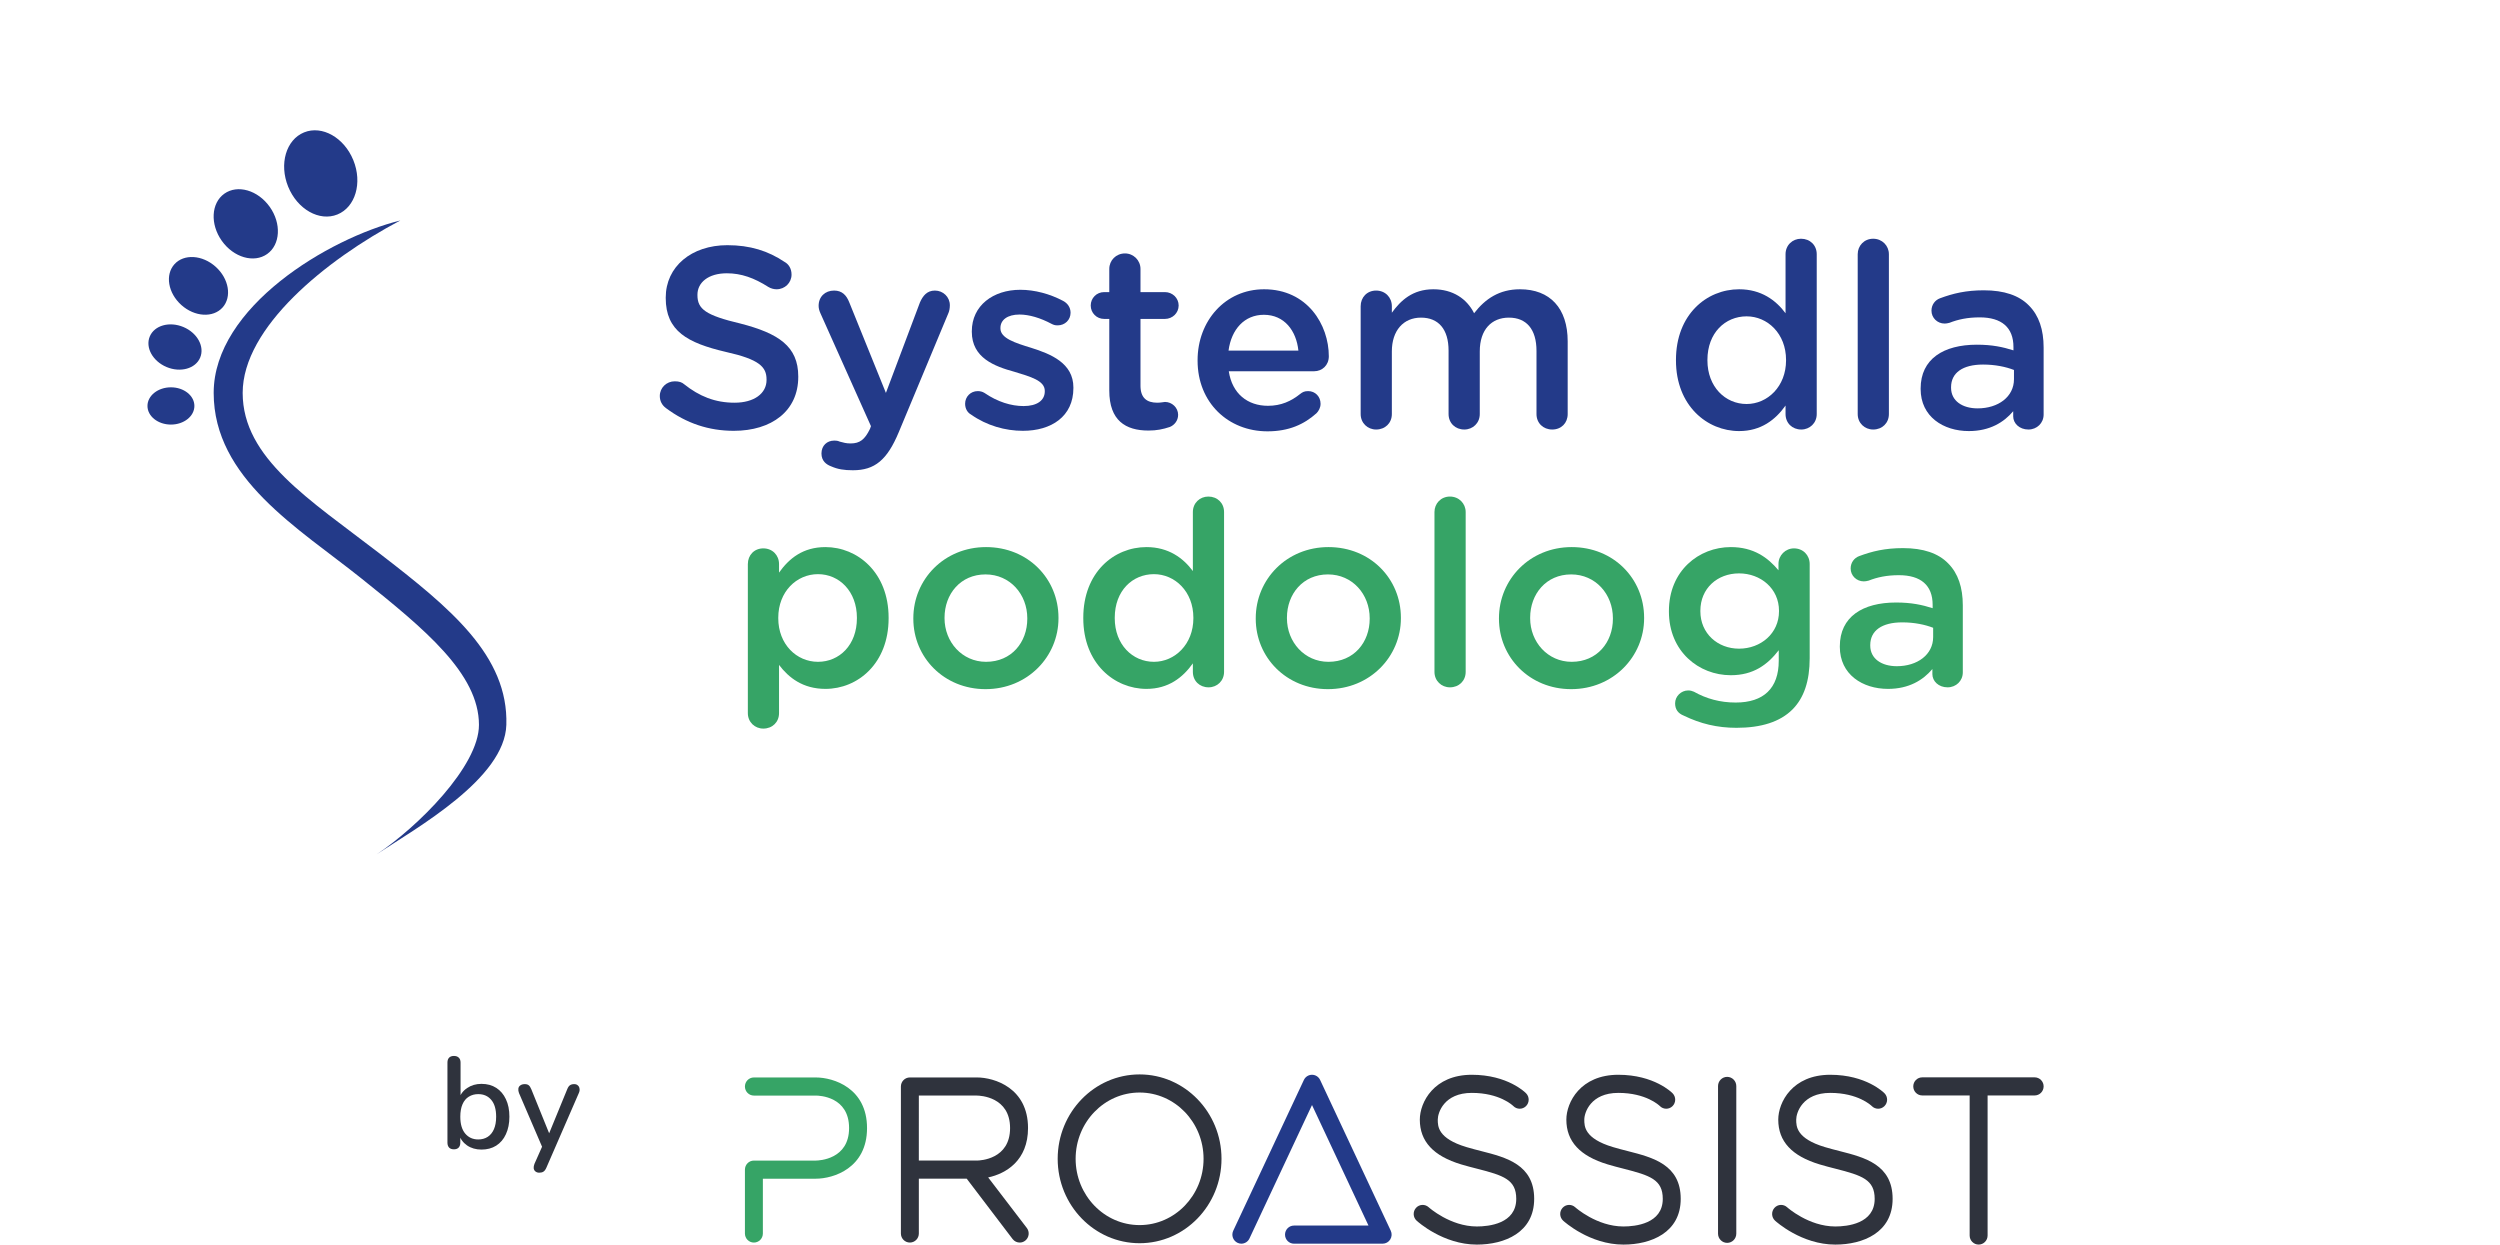<svg xmlns="http://www.w3.org/2000/svg" width="231" height="115" viewBox="0 0 231 115" fill="none"><path d="M114.7 114.916C114.581 114.916 114.461 114.89 114.346 114.835C113.932 114.638 113.755 114.138 113.951 113.72L120.479 99.788C120.616 99.496 120.908 99.309 121.229 99.309C121.55 99.309 121.842 99.496 121.979 99.788L128.507 113.72C128.629 113.98 128.61 114.284 128.458 114.526C128.306 114.769 128.042 114.916 127.757 114.916H119.565C119.107 114.916 118.736 114.541 118.736 114.079C118.736 113.617 119.106 113.242 119.565 113.242H126.448L121.229 102.104L115.45 114.436C115.309 114.738 115.011 114.916 114.7 114.916Z" fill="#233A89"></path><path d="M69.66 114.813C69.202 114.813 68.831 114.438 68.831 113.976V108.074C68.831 107.612 69.201 107.237 69.66 107.237H75.382C75.693 107.233 78.455 107.124 78.455 104.233C78.455 101.315 75.697 101.231 75.382 101.231H69.66C69.202 101.231 68.831 100.856 68.831 100.394C68.831 99.932 69.201 99.557 69.66 99.557H75.382C77.019 99.557 80.114 100.535 80.114 104.234C80.114 107.933 77.019 108.912 75.382 108.912H70.489V113.977C70.489 114.438 70.118 114.813 69.66 114.813Z" fill="#36A466"></path><path d="M136.463 115C133.341 115 130.994 112.88 130.896 112.79C130.557 112.479 130.532 111.95 130.84 111.607C131.148 111.264 131.672 111.241 132.012 111.551C132.03 111.567 133.995 113.326 136.463 113.326C137.557 113.326 140.101 113.077 140.101 110.775C140.101 108.992 138.926 108.613 136.483 107.989C136.003 107.867 135.509 107.741 135.016 107.592C132.443 106.817 131.191 105.464 131.191 103.454C131.191 101.851 132.495 99.309 135.994 99.309C139.315 99.309 140.946 100.955 141.014 101.025C141.334 101.356 141.327 101.886 141 102.209C140.673 102.53 140.153 102.525 139.832 102.199C139.772 102.14 138.564 100.983 135.994 100.983C133.428 100.983 132.85 102.813 132.85 103.453C132.85 104.062 132.85 105.193 135.491 105.988C135.96 106.129 136.431 106.249 136.889 106.366C139.172 106.949 141.758 107.609 141.758 110.774C141.759 113.889 139.023 115 136.463 115Z" fill="#2F333D"></path><path d="M150.003 115C146.879 115 144.533 112.88 144.434 112.79C144.096 112.479 144.071 111.95 144.379 111.607C144.686 111.264 145.21 111.241 145.55 111.551C145.568 111.567 147.533 113.326 150.003 113.326C151.096 113.326 153.64 113.077 153.64 110.775C153.64 108.992 152.465 108.613 150.021 107.989C149.541 107.867 149.047 107.741 148.555 107.592C145.981 106.818 144.731 105.464 144.731 103.454C144.731 101.851 146.034 99.309 149.532 99.309C152.854 99.309 154.485 100.955 154.553 101.025C154.873 101.356 154.866 101.886 154.539 102.209C154.213 102.53 153.691 102.525 153.371 102.199C153.308 102.137 152.1 100.983 149.532 100.983C146.966 100.983 146.389 102.813 146.389 103.453C146.389 104.062 146.389 105.194 149.029 105.988C149.498 106.129 149.97 106.249 150.428 106.366C152.711 106.949 155.298 107.609 155.298 110.774C155.298 113.889 152.562 115 150.003 115Z" fill="#2F333D"></path><path d="M169.583 115C166.46 115 164.114 112.88 164.015 112.79C163.677 112.479 163.652 111.95 163.96 111.607C164.267 111.264 164.791 111.241 165.131 111.551C165.149 111.567 167.114 113.326 169.583 113.326C170.676 113.326 173.22 113.077 173.22 110.775C173.22 108.992 172.046 108.613 169.603 107.989C169.122 107.867 168.628 107.741 168.136 107.592C165.563 106.817 164.311 105.464 164.311 103.454C164.311 101.851 165.615 99.309 169.113 99.309C172.435 99.309 174.065 100.955 174.134 101.025C174.453 101.356 174.447 101.886 174.119 102.209C173.793 102.53 173.272 102.525 172.952 102.199C172.891 102.14 171.683 100.983 169.114 100.983C166.548 100.983 165.97 102.813 165.97 103.453C165.97 104.062 165.97 105.193 168.61 105.988C169.08 106.129 169.551 106.249 170.009 106.366C172.292 106.949 174.878 107.609 174.878 110.774C174.879 113.889 172.143 115 169.583 115Z" fill="#2F333D"></path><path d="M159.59 114.841C159.124 114.841 158.746 114.46 158.746 113.99V100.354C158.746 99.884 159.124 99.502 159.59 99.502C160.056 99.502 160.434 99.884 160.434 100.354V113.99C160.434 114.46 160.056 114.841 159.59 114.841Z" fill="#2F333D"></path><path d="M188.001 99.547H177.616C177.158 99.547 176.786 99.921 176.786 100.383C176.786 100.846 177.157 101.22 177.616 101.22H181.996V114.162C181.996 114.624 182.366 114.999 182.825 114.999C183.283 114.999 183.654 114.624 183.654 114.162V101.22H188.001C188.459 101.22 188.831 100.846 188.831 100.383C188.831 99.921 188.46 99.547 188.001 99.547Z" fill="#2F333D"></path><path d="M94.878 113.464L91.307 108.795C92.95 108.445 94.99 107.235 94.99 104.232C94.99 100.533 91.895 99.556 90.258 99.556H84.072C83.614 99.556 83.243 99.93 83.243 100.392V113.976C83.243 114.438 83.614 114.812 84.072 114.812C84.53 114.812 84.901 114.438 84.901 113.976V108.91H89.324C89.34 108.936 93.565 114.487 93.565 114.487C93.729 114.701 93.974 114.813 94.222 114.813C94.399 114.813 94.577 114.756 94.728 114.639C95.091 114.356 95.158 113.831 94.878 113.464ZM84.901 101.23H90.255C90.569 101.232 93.331 101.341 93.331 104.233C93.331 107.121 90.577 107.233 90.256 107.236H84.9L84.901 101.23Z" fill="#2F333D"></path><path d="M105.298 114.873C101.125 114.873 97.73 111.375 97.73 107.074C97.73 102.775 101.124 99.276 105.298 99.276C109.472 99.276 112.867 102.775 112.867 107.074C112.867 111.375 109.472 114.873 105.298 114.873ZM105.298 100.95C102.04 100.95 99.388 103.697 99.388 107.074C99.388 110.451 102.04 113.198 105.298 113.198C108.557 113.198 111.209 110.451 111.209 107.074C111.209 103.697 108.558 100.95 105.298 100.95Z" fill="#2F333D"></path><path d="M44.488 106.221C43.976 106.221 43.532 106.093 43.156 105.837C42.78 105.573 42.528 105.225 42.4 104.793L42.532 104.577V105.585C42.532 105.777 42.48 105.929 42.376 106.041C42.272 106.145 42.128 106.197 41.944 106.197C41.752 106.197 41.604 106.145 41.5 106.041C41.396 105.929 41.344 105.777 41.344 105.585V98.18C41.344 97.981 41.396 97.829 41.5 97.725C41.604 97.621 41.752 97.569 41.944 97.569C42.136 97.569 42.284 97.621 42.388 97.725C42.5 97.829 42.556 97.981 42.556 98.18V101.541H42.412C42.54 101.117 42.792 100.781 43.168 100.533C43.544 100.277 43.984 100.149 44.488 100.149C45.016 100.149 45.472 100.273 45.856 100.521C46.24 100.769 46.536 101.117 46.744 101.565C46.96 102.013 47.068 102.553 47.068 103.185C47.068 103.801 46.96 104.341 46.744 104.805C46.536 105.261 46.236 105.613 45.844 105.861C45.46 106.101 45.008 106.221 44.488 106.221ZM44.188 105.285C44.524 105.285 44.816 105.205 45.064 105.045C45.312 104.885 45.504 104.649 45.64 104.337C45.776 104.025 45.844 103.641 45.844 103.185C45.844 102.497 45.692 101.977 45.388 101.625C45.092 101.273 44.692 101.097 44.188 101.097C43.86 101.097 43.568 101.177 43.312 101.337C43.064 101.489 42.872 101.721 42.736 102.033C42.6 102.345 42.532 102.729 42.532 103.185C42.532 103.865 42.684 104.385 42.988 104.745C43.292 105.105 43.692 105.285 44.188 105.285Z" fill="#2F333D"></path><path d="M49.828 108.357C49.684 108.357 49.564 108.317 49.468 108.237C49.38 108.165 49.328 108.065 49.312 107.937C49.304 107.817 49.328 107.685 49.384 107.541L50.2 105.705V106.221L47.956 101.001C47.9 100.857 47.88 100.721 47.896 100.593C47.912 100.465 47.972 100.365 48.076 100.293C48.18 100.213 48.32 100.173 48.496 100.173C48.648 100.173 48.768 100.209 48.856 100.281C48.944 100.353 49.024 100.477 49.096 100.653L50.908 105.129H50.572L52.408 100.653C52.48 100.469 52.564 100.345 52.66 100.281C52.756 100.209 52.888 100.173 53.056 100.173C53.2 100.173 53.312 100.213 53.392 100.293C53.48 100.365 53.532 100.465 53.548 100.593C53.572 100.713 53.552 100.845 53.488 100.989L50.488 107.889C50.408 108.073 50.316 108.197 50.212 108.261C50.116 108.325 49.988 108.357 49.828 108.357Z" fill="#2F333D"></path><path d="M32.648 14.802C33.5 16.896 32.841 19.141 31.178 19.817C29.515 20.493 27.477 19.343 26.626 17.249C25.775 15.155 26.433 12.909 28.096 12.233C29.759 11.557 31.797 12.707 32.648 14.802Z" fill="#233A89"></path><path d="M24.922 19.111C26.015 20.65 25.91 22.601 24.688 23.469C23.466 24.337 21.589 23.793 20.496 22.254C19.403 20.715 19.507 18.764 20.73 17.896C21.952 17.028 23.829 17.572 24.922 19.111Z" fill="#233A89"></path><path d="M19.926 24.648C21.155 25.75 21.442 27.436 20.566 28.412C19.69 29.387 17.984 29.285 16.755 28.182C15.526 27.079 15.24 25.394 16.115 24.418C16.991 23.442 18.697 23.545 19.926 24.648Z" fill="#233A89"></path><path d="M16.945 30.216C18.23 30.756 18.925 32.022 18.496 33.042C18.067 34.063 16.677 34.453 15.391 33.913C14.106 33.372 13.412 32.107 13.841 31.086C14.27 30.065 15.659 29.676 16.945 30.216Z" fill="#233A89"></path><path d="M15.794 35.788C16.991 35.788 17.962 36.558 17.962 37.509C17.962 38.46 16.991 39.231 15.794 39.231C14.596 39.231 13.626 38.46 13.626 37.509C13.626 36.558 14.596 35.788 15.794 35.788Z" fill="#233A89"></path><path d="M19.744 36.304C19.744 28.394 30.347 22.019 36.993 20.369C30.104 24.008 22.423 30.266 22.423 36.304C22.423 42.342 28.569 46.129 35.107 51.167C41.645 56.204 46.981 60.602 46.786 66.981C46.634 71.94 38.565 76.451 34.791 78.945C38.565 76.451 44.256 70.801 44.256 66.981C44.256 62.243 39.22 58.109 33.404 53.456C27.587 48.803 19.744 44.215 19.744 36.304Z" fill="#233A89"></path><path d="M67.803 39.807C65.492 39.807 63.42 39.116 61.538 37.711C61.181 37.449 60.966 37.067 60.966 36.591C60.966 35.829 61.586 35.233 62.348 35.233C62.753 35.233 63.015 35.328 63.205 35.495C64.611 36.615 66.064 37.21 67.874 37.21C69.685 37.21 70.829 36.353 70.829 35.114V35.066C70.829 33.899 70.162 33.208 67.065 32.517C63.515 31.684 61.514 30.588 61.514 27.539V27.491C61.514 24.632 63.896 22.655 67.207 22.655C69.304 22.655 70.971 23.179 72.496 24.203C72.853 24.394 73.139 24.799 73.139 25.371C73.139 26.133 72.52 26.729 71.758 26.729C71.496 26.729 71.234 26.657 70.995 26.514C69.685 25.68 68.494 25.252 67.16 25.252C65.445 25.252 64.444 26.109 64.444 27.229V27.276C64.444 28.563 65.207 29.135 68.422 29.897C71.924 30.802 73.759 31.993 73.759 34.781V34.828C73.759 37.973 71.305 39.807 67.803 39.807Z" fill="#233A89"></path><path d="M78.809 43.452C77.975 43.452 77.403 43.356 76.808 43.094C76.355 42.928 75.903 42.594 75.903 41.903C75.903 41.165 76.427 40.712 77.07 40.712C77.332 40.712 77.427 40.736 77.594 40.807C77.951 40.903 78.189 40.974 78.594 40.974C79.452 40.974 79.905 40.617 80.381 39.64L80.477 39.378L75.807 28.944C75.688 28.682 75.641 28.468 75.641 28.253C75.641 27.419 76.236 26.848 77.07 26.848C77.808 26.848 78.213 27.276 78.475 27.944L81.858 36.305L85.003 27.944C85.265 27.348 85.646 26.848 86.384 26.848C87.147 26.848 87.766 27.443 87.766 28.206C87.766 28.468 87.718 28.73 87.647 28.896L83.049 39.926C81.977 42.499 80.834 43.452 78.809 43.452Z" fill="#233A89"></path><path d="M94.513 39.807C92.893 39.807 91.178 39.331 89.725 38.306C89.415 38.139 89.177 37.782 89.177 37.306C89.177 36.662 89.677 36.138 90.344 36.138C90.558 36.138 90.773 36.186 90.963 36.305C92.178 37.139 93.441 37.52 94.584 37.52C95.823 37.52 96.538 36.996 96.538 36.162V36.114C96.538 35.162 95.204 34.804 93.727 34.352C91.892 33.851 89.796 33.065 89.796 30.659V30.612C89.796 28.229 91.773 26.776 94.275 26.776C95.609 26.776 97.014 27.157 98.229 27.801C98.634 28.015 98.92 28.396 98.92 28.896C98.92 29.564 98.396 30.064 97.729 30.064C97.467 30.064 97.348 30.016 97.157 29.921C96.133 29.373 95.085 29.063 94.203 29.063C93.084 29.063 92.44 29.564 92.44 30.302V30.35C92.44 31.255 93.798 31.684 95.275 32.136C97.086 32.708 99.182 33.542 99.182 35.805V35.852C99.182 38.497 97.133 39.807 94.513 39.807Z" fill="#233A89"></path><path d="M106.119 39.783C103.999 39.783 102.498 38.854 102.498 36.091V29.468H102.022C101.331 29.468 100.783 28.92 100.783 28.229C100.783 27.539 101.331 26.991 102.022 26.991H102.498V24.847C102.498 24.061 103.118 23.417 103.951 23.417C104.738 23.417 105.381 24.061 105.381 24.847V26.991H107.644C108.335 26.991 108.907 27.539 108.907 28.229C108.907 28.92 108.335 29.468 107.644 29.468H105.381V35.638C105.381 36.758 105.953 37.21 106.929 37.21C107.287 37.21 107.549 37.139 107.644 37.139C108.287 37.139 108.859 37.663 108.859 38.33C108.859 38.878 108.502 39.283 108.097 39.45C107.453 39.664 106.882 39.783 106.119 39.783Z" fill="#233A89"></path><path d="M113.516 32.398H119.972C119.781 30.564 118.685 29.087 116.779 29.087C114.993 29.087 113.778 30.421 113.516 32.398ZM121.639 38.187C120.496 39.211 119.09 39.855 117.113 39.855C113.492 39.855 110.657 37.21 110.657 33.327V33.28C110.657 29.659 113.206 26.729 116.803 26.729C120.805 26.729 122.783 30.016 122.783 32.922C122.783 33.756 122.163 34.304 121.425 34.304H113.54C113.849 36.377 115.279 37.496 117.161 37.496C118.375 37.496 119.305 37.067 120.138 36.4C120.353 36.234 120.519 36.138 120.877 36.138C121.52 36.138 122.02 36.639 122.02 37.306C122.02 37.663 121.853 37.973 121.639 38.187Z" fill="#233A89"></path><path d="M125.725 38.258V28.301C125.725 27.467 126.32 26.848 127.154 26.848C127.988 26.848 128.607 27.467 128.607 28.301V28.896C129.417 27.777 130.513 26.729 132.443 26.729C134.253 26.729 135.54 27.61 136.207 28.944C137.231 27.61 138.541 26.729 140.447 26.729C143.21 26.729 144.854 28.468 144.854 31.541V38.258C144.854 39.092 144.259 39.688 143.425 39.688C142.591 39.688 141.972 39.092 141.972 38.258V32.422C141.972 30.421 141.043 29.349 139.423 29.349C137.827 29.349 136.731 30.445 136.731 32.47V38.258C136.731 39.092 136.088 39.688 135.301 39.688C134.468 39.688 133.848 39.092 133.848 38.258V32.398C133.848 30.421 132.919 29.349 131.299 29.349C129.679 29.349 128.607 30.54 128.607 32.47V38.258C128.607 39.092 127.988 39.688 127.154 39.688C126.368 39.688 125.725 39.092 125.725 38.258Z" fill="#233A89"></path><path d="M167.866 23.489V38.258C167.866 39.092 167.223 39.688 166.437 39.688C165.603 39.688 164.984 39.092 164.984 38.258V37.472C164.055 38.783 162.721 39.831 160.696 39.831C157.742 39.831 154.859 37.496 154.859 33.303V33.256C154.859 29.063 157.694 26.729 160.696 26.729C162.745 26.729 164.102 27.753 164.984 28.944V23.489C164.984 22.655 165.627 22.059 166.413 22.059C167.247 22.059 167.866 22.655 167.866 23.489ZM161.387 29.23C159.409 29.23 157.766 30.755 157.766 33.256V33.303C157.766 35.733 159.409 37.33 161.387 37.33C163.316 37.33 165.031 35.71 165.031 33.303V33.256C165.031 30.826 163.316 29.23 161.387 29.23Z" fill="#233A89"></path><path d="M171.652 38.258V23.489C171.652 22.703 172.247 22.059 173.081 22.059C173.915 22.059 174.534 22.703 174.534 23.489V38.258C174.534 39.092 173.915 39.688 173.081 39.688C172.295 39.688 171.652 39.092 171.652 38.258Z" fill="#233A89"></path><path d="M181.922 39.831C179.564 39.831 177.467 38.497 177.467 35.948V35.9C177.467 33.161 179.588 31.85 182.661 31.85C184.09 31.85 185.067 32.065 186.043 32.374V32.065C186.043 30.254 184.948 29.325 182.923 29.325C181.803 29.325 180.922 29.516 180.135 29.826C179.969 29.873 179.802 29.897 179.683 29.897C179.016 29.897 178.468 29.373 178.468 28.706C178.468 28.158 178.801 27.729 179.254 27.562C180.469 27.11 181.66 26.824 183.304 26.824C185.186 26.824 186.567 27.3 187.473 28.229C188.402 29.159 188.831 30.469 188.831 32.112V38.306C188.831 39.092 188.211 39.688 187.425 39.688C186.591 39.688 186.02 39.116 186.02 38.473V37.996C185.162 39.021 183.852 39.831 181.922 39.831ZM182.732 37.734C184.638 37.734 186.091 36.663 186.091 35.042V34.185C185.353 33.899 184.376 33.685 183.232 33.685C181.35 33.685 180.278 34.447 180.278 35.781V35.829C180.278 37.044 181.327 37.734 182.732 37.734Z" fill="#233A89"></path><path d="M69.101 65.892V52.123C69.101 51.289 69.696 50.67 70.53 50.67C71.364 50.67 71.983 51.289 71.983 52.123V52.909C72.912 51.599 74.199 50.551 76.271 50.551C79.225 50.551 82.108 52.885 82.108 57.078V57.126C82.108 61.318 79.249 63.653 76.271 63.653C74.175 63.653 72.865 62.605 71.983 61.438V65.892C71.983 66.726 71.364 67.322 70.53 67.322C69.744 67.322 69.101 66.726 69.101 65.892ZM75.581 61.152C77.558 61.152 79.178 59.603 79.178 57.126V57.078C79.178 54.648 77.558 53.052 75.581 53.052C73.603 53.052 71.912 54.672 71.912 57.078V57.126C71.912 59.532 73.603 61.152 75.581 61.152Z" fill="#36A466"></path><path d="M91.062 63.677C87.227 63.677 84.392 60.747 84.392 57.173V57.126C84.392 53.529 87.251 50.551 91.11 50.551C94.993 50.551 97.804 53.481 97.804 57.078V57.126C97.804 60.675 94.945 63.677 91.062 63.677ZM91.11 61.152C93.469 61.152 94.922 59.341 94.922 57.173V57.126C94.922 54.91 93.326 53.076 91.062 53.076C88.752 53.076 87.275 54.886 87.275 57.078V57.126C87.275 59.317 88.895 61.152 91.11 61.152Z" fill="#36A466"></path><path d="M113.103 47.311V62.081C113.103 62.914 112.46 63.51 111.674 63.51C110.84 63.51 110.221 62.914 110.221 62.081V61.294C109.292 62.605 107.958 63.653 105.933 63.653C102.979 63.653 100.096 61.318 100.096 57.126V57.078C100.096 52.885 102.931 50.551 105.933 50.551C107.982 50.551 109.339 51.575 110.221 52.766V47.311C110.221 46.477 110.864 45.882 111.65 45.882C112.484 45.882 113.103 46.477 113.103 47.311ZM106.624 53.052C104.646 53.052 103.003 54.577 103.003 57.078V57.126C103.003 59.556 104.646 61.152 106.624 61.152C108.553 61.152 110.268 59.532 110.268 57.126V57.078C110.268 54.648 108.553 53.052 106.624 53.052Z" fill="#36A466"></path><path d="M122.701 63.677C118.866 63.677 116.031 60.747 116.031 57.173V57.126C116.031 53.529 118.89 50.551 122.749 50.551C126.632 50.551 129.443 53.481 129.443 57.078V57.126C129.443 60.675 126.584 63.677 122.701 63.677ZM122.749 61.152C125.107 61.152 126.56 59.341 126.56 57.173V57.126C126.56 54.91 124.964 53.076 122.701 53.076C120.39 53.076 118.913 54.886 118.913 57.078V57.126C118.913 59.317 120.533 61.152 122.749 61.152Z" fill="#36A466"></path><path d="M132.545 62.081V47.311C132.545 46.525 133.141 45.882 133.974 45.882C134.808 45.882 135.428 46.525 135.428 47.311V62.081C135.428 62.914 134.808 63.51 133.974 63.51C133.188 63.51 132.545 62.914 132.545 62.081Z" fill="#36A466"></path><path d="M145.174 63.677C141.339 63.677 138.504 60.747 138.504 57.173V57.126C138.504 53.529 141.363 50.551 145.222 50.551C149.105 50.551 151.916 53.481 151.916 57.078V57.126C151.916 60.675 149.057 63.677 145.174 63.677ZM145.222 61.152C147.58 61.152 149.033 59.341 149.033 57.173V57.126C149.033 54.91 147.437 53.076 145.174 53.076C142.863 53.076 141.386 54.886 141.386 57.078V57.126C141.386 59.317 143.006 61.152 145.222 61.152Z" fill="#36A466"></path><path d="M160.449 67.25C158.663 67.25 157.114 66.869 155.59 66.13C155.042 65.916 154.78 65.535 154.78 64.987C154.78 64.344 155.328 63.796 155.995 63.796C156.185 63.796 156.352 63.843 156.519 63.915C157.662 64.558 158.925 64.915 160.378 64.915C162.951 64.915 164.356 63.605 164.356 61.056V60.08C163.308 61.438 161.998 62.39 159.925 62.39C156.971 62.39 154.208 60.199 154.208 56.506V56.459C154.208 52.742 156.971 50.551 159.925 50.551C162.046 50.551 163.356 51.528 164.332 52.695V52.099C164.332 51.313 164.976 50.67 165.762 50.67C166.596 50.67 167.215 51.289 167.215 52.123V60.818C167.215 62.914 166.691 64.487 165.619 65.559C164.475 66.702 162.736 67.25 160.449 67.25ZM160.688 59.937C162.689 59.937 164.38 58.531 164.38 56.483V56.435C164.38 54.386 162.689 52.981 160.688 52.981C158.687 52.981 157.114 54.362 157.114 56.435V56.483C157.114 58.531 158.71 59.937 160.688 59.937Z" fill="#36A466"></path><path d="M174.454 63.653C172.096 63.653 170 62.319 170 59.77V59.722C170 56.983 172.12 55.672 175.193 55.672C176.622 55.672 177.599 55.887 178.576 56.197V55.887C178.576 54.076 177.48 53.147 175.455 53.147C174.335 53.147 173.454 53.338 172.668 53.648C172.501 53.695 172.334 53.719 172.215 53.719C171.548 53.719 171 53.195 171 52.528C171 51.98 171.334 51.551 171.786 51.385C173.001 50.932 174.192 50.646 175.836 50.646C177.718 50.646 179.1 51.123 180.005 52.052C180.934 52.981 181.363 54.291 181.363 55.935V62.128C181.363 62.914 180.743 63.51 179.957 63.51C179.124 63.51 178.552 62.938 178.552 62.295V61.819C177.694 62.843 176.384 63.653 174.454 63.653ZM175.264 61.557C177.17 61.557 178.623 60.485 178.623 58.865V58.007C177.885 57.721 176.908 57.507 175.765 57.507C173.883 57.507 172.811 58.269 172.811 59.603V59.651C172.811 60.866 173.859 61.557 175.264 61.557Z" fill="#36A466"></path></svg>